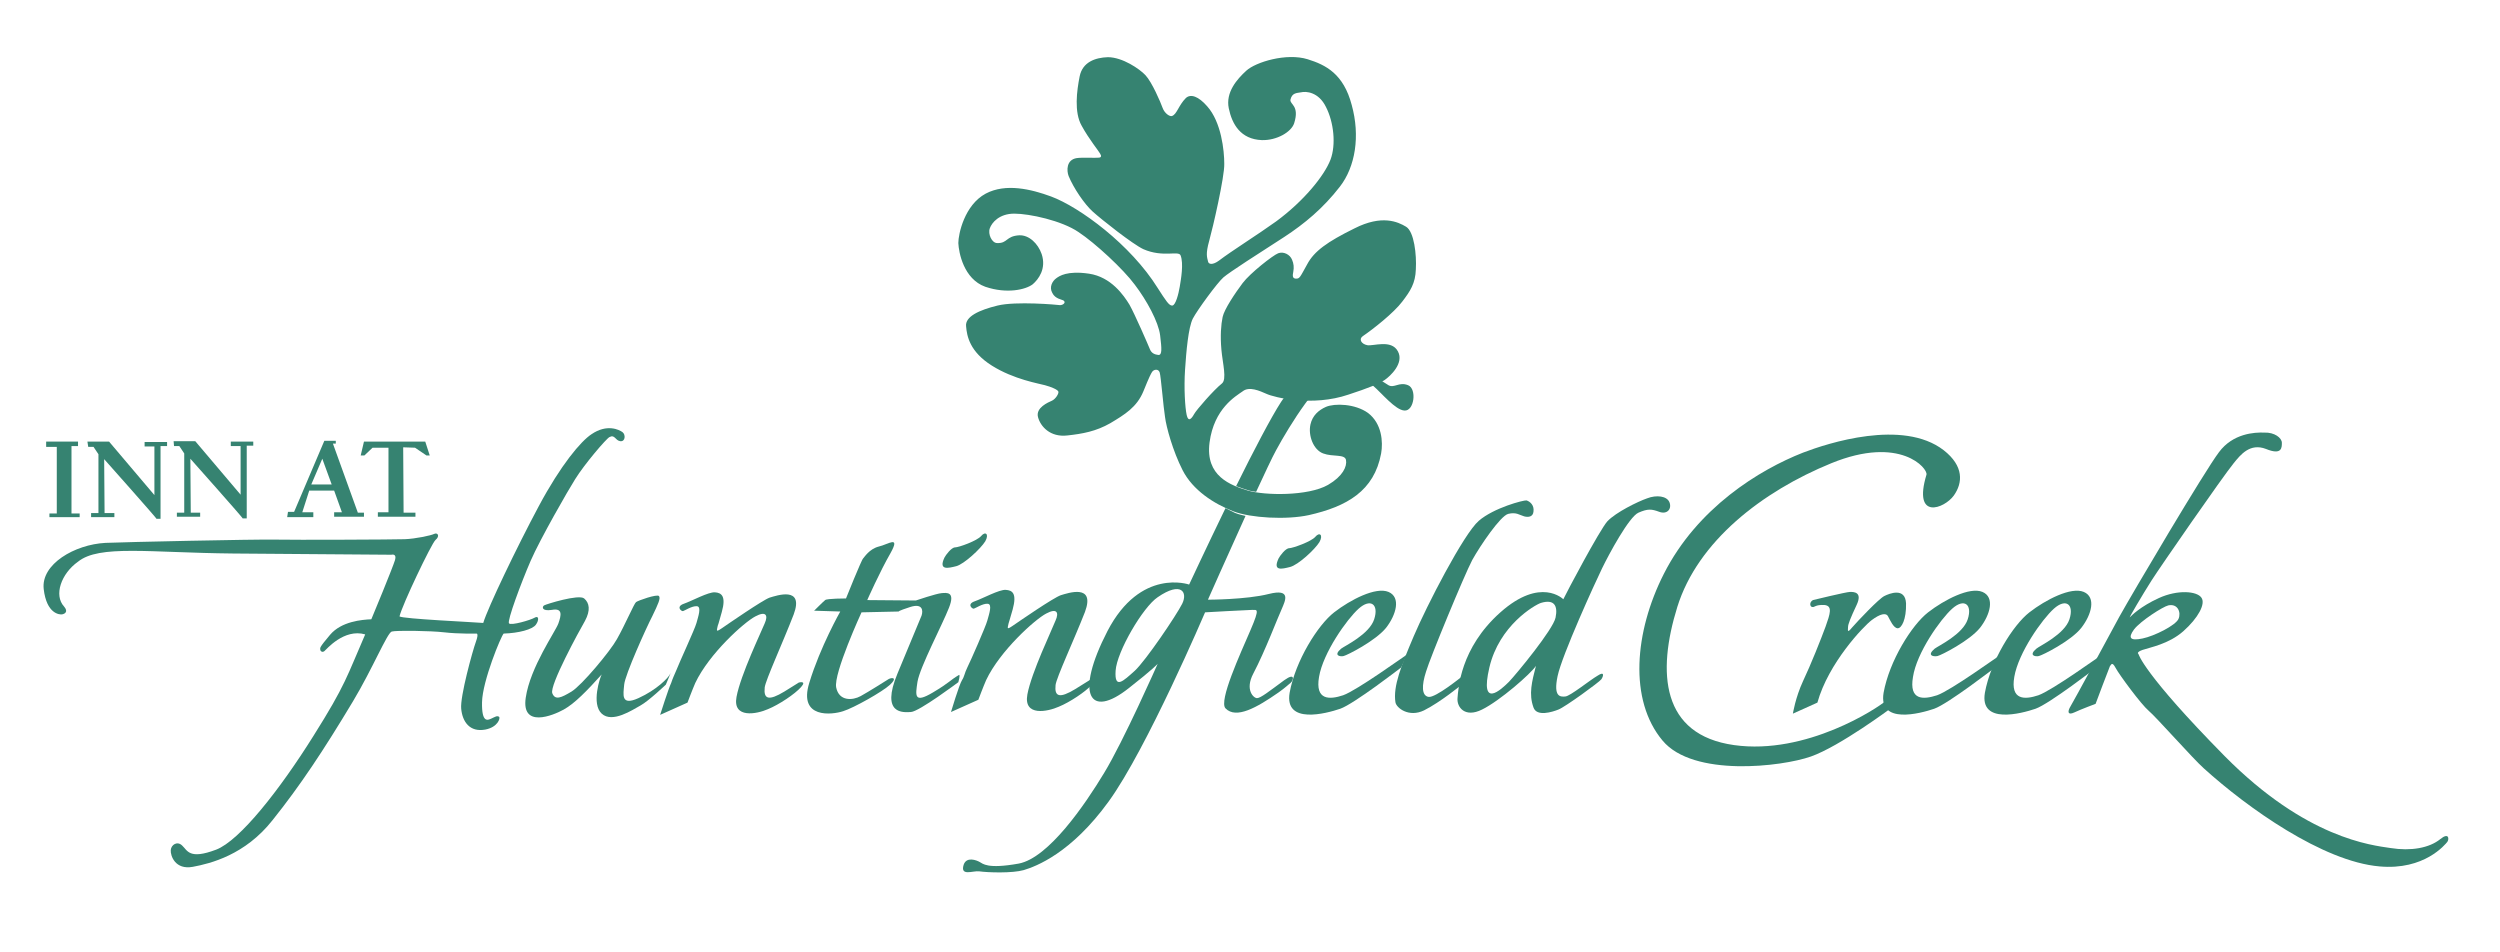 <?xml version="1.0" encoding="utf-8"?>
<!-- Generator: Adobe Illustrator 22.0.1, SVG Export Plug-In . SVG Version: 6.00 Build 0)  -->
<!DOCTYPE svg PUBLIC "-//W3C//DTD SVG 1.1//EN" "http://www.w3.org/Graphics/SVG/1.1/DTD/svg11.dtd">
<svg version="1.1" id="logo" xmlns="http://www.w3.org/2000/svg" xmlns:xlink="http://www.w3.org/1999/xlink" x="0px" y="0px"
	 viewBox="0 0 612 233" style="enable-background:new 0 0 612 233;" xml:space="preserve">
<style type="text/css">
	.Arched_x0020_Green{fill:url(#SVGID_1_);stroke:#FFFFFF;stroke-width:0.25;stroke-miterlimit:1;}
	.st0{fill:#368371;}
</style>
<linearGradient id="SVGID_1_" gradientUnits="userSpaceOnUse" x1="0" y1="233" x2="0.707" y2="232.293">
	<stop  offset="0" style="stop-color:#1EAB4B"/>
	<stop  offset="0.983" style="stop-color:#19361A"/>
</linearGradient>
<path class="st0" d="M324.6,99.6c-1.8,0.8-3.3,2.1-3.8,4.3c-0.6,2.7,0.7,6.2,3.1,7.1c2.4,0.9,5.3,0.1,5.6,1.6c0.3,1.6-0.8,4-4.4,6.1
	c-4.9,2.8-15.5,2.6-19.6,1.4c-4.2-1.3-10.5-3.5-9.4-11.8c1.1-8.3,6.4-11.3,8.1-12.5c1.6-1.3,4.2-0.1,5.8,0.6
	c1.9,0.9,11.3,3.2,20.1,0.2c4.9-1.6,7.6-2.7,8.9-3.6c1.3-0.9,4.8-4.1,3.2-7c-1.6-3-6.1-1.2-7.5-1.5c-1.5-0.3-2.1-1.5-1.1-2.2
	c2.5-1.7,7.6-5.7,9.7-8.5c1.9-2.5,3.2-4.4,3.3-7.9c0.2-3.5-0.4-9.2-2.4-10.4c-2-1.2-5.9-3-12.6,0.4c-6.7,3.3-9.9,5.6-11.6,8.8
	c-1.8,3.2-1.8,3.6-2.9,3.5c-0.7-0.1-0.7-0.7-0.5-1.7c0.2-1,0.1-2-0.3-2.9c-0.5-1.3-2.1-2.1-3.4-1.6c-1.3,0.5-6.9,4.9-8.7,7.3
	c-1.8,2.4-4.5,6.4-4.9,8.3c-0.4,1.9-0.6,4.6-0.3,8c0.3,3.4,1.4,7.3,0.1,8.3c-1.9,1.5-6.2,6.4-6.8,7.5c-0.6,1.1-1.4,2-1.8,0.2
	c-0.4-1.8-0.7-6.6-0.4-11.1s0.8-10.3,1.9-12.5c1.1-2.1,6-8.8,7.5-10.1c1.5-1.3,8.7-5.9,14.9-9.9c4.9-3.2,9.5-7,13.6-12.3
	c3.8-4.9,5-12.4,2.9-20c-2-7.6-6.3-9.8-10.8-11.2c-5.2-1.6-12.7,0.7-15,2.8c-2.3,2.1-5.1,5.3-4.3,9.2c0.8,3.9,2.9,7.6,8.1,7.8
	c3.7,0.1,7.2-2,7.9-4.1c1.4-4.4-1.1-4.6-0.9-5.8c0.4-1.7,1.5-1.6,2.6-1.8c1.2-0.3,4.3-0.1,6.1,3.6c1.9,3.7,2.5,9.2,1.1,12.9
	c-1.5,3.9-6.5,10.1-13.3,15.1c-4.3,3.1-11,7.3-14,9.6c-1.5,1.1-2.6,1-2.7,0.1c-0.2-0.9-0.6-1.7,0.3-4.9c0.9-3.2,3.8-15.8,3.7-18.9
	c0-3.2-0.7-10.2-4.2-14.1c-2.1-2.4-4-3.1-5.2-2c-1.8,1.8-2.2,4-3.4,4.4c-0.5,0.2-1.8-0.6-2.3-2c-0.5-1.4-2.6-6.3-4.2-8
	c-1.4-1.5-5.6-4.4-9.2-4.4c-3.1,0.1-6.2,1.2-6.9,4.7c-0.7,3.5-1.4,8.8,0.5,12.1c1.8,3.3,4.2,6.2,4.5,6.8c0.4,0.6,0.3,1-0.4,1
	c-0.7,0.1-3.9-0.1-5.3,0.1c-2.6,0.4-2.5,3.1-2,4.4c1.2,2.9,3.8,6.8,5.9,8.7c2.1,1.9,9.8,8,12.4,9.2c4.8,2.1,8.6,0.3,9.1,1.5
	c0.8,2,0.1,5.9-0.2,7.7c-0.3,1.8-1,4.5-1.8,4.6c-0.8,0.1-1.6-1.2-3.6-4.3c-6.6-10.6-19.1-19.8-26.1-22.4c-4.9-1.8-11.1-3.3-16-0.7
	c-5.2,2.8-6.7,9.9-6.7,12.1c0.1,2.3,1.3,8.8,6.6,10.7c5.3,1.8,9.9,0.7,11.6-0.6c1.4-1.2,3.4-3.8,2.2-7.4c-0.9-2.6-3.1-4.7-5.5-4.6
	c-3.3,0.2-2.8,2-5.4,1.9c-1.3,0-2.3-2.2-1.8-3.6c0.5-1.4,2.3-3.6,6-3.6c3.7,0,11.6,1.7,15.7,4.5c4.1,2.7,11,9.1,13.8,12.9
	c2.9,3.8,5.8,9.1,6.2,12.4c0.4,3.3,0.5,4.8-0.4,4.8c-0.9-0.1-1.7-0.4-2.1-1.4c-0.4-1-3.7-8.6-5-10.9c-1.4-2.3-4.5-6.8-9.9-7.6
	c-5.4-0.8-7.3,0.6-8,1.1c-1,0.7-1.8,2.2-1,3.6c0.7,1.5,2.4,1.6,2.8,1.9c0.6,0.5-0.2,1.1-0.9,1.1c-0.7-0.1-10.8-1-15.3,0.1
	c-4.5,1.1-8,2.7-7.7,5.1c0.2,2.4,0.9,6.2,6.3,9.6c5.4,3.4,11.6,4.4,13,4.8c1.5,0.4,3.2,1.1,3.3,1.6c0.1,0.5-0.7,1.8-1.6,2.2
	c-0.9,0.4-4,1.7-3.4,4c0.6,2.3,3,5,7.2,4.5c3.7-0.4,7-1,10.5-3c3.5-2.1,6.5-3.9,8.1-7.8c1.5-3.7,1.8-4.2,2.1-4.7
	c0.4-0.7,1.6-0.9,1.9,0.1c0.3,1,0.9,8.5,1.3,10.9c0.3,2.4,1.9,8.3,4.3,13c2.5,4.9,7.6,8.2,12.5,10.1c4.2,1.6,12.9,2.1,18.4,0.9
	c9.3-2.1,16-5.9,17.7-15.1c0.5-2.8,0.2-7.3-3.2-9.9C331.7,98.8,326.7,98.7,324.6,99.6z"/>
<path class="st0" d="M165.6,164c0.6-1.6,4.5-10,4.9-11.5c0.4-1.5,1.3-4,0.1-4.1c-1.2-0.1-3,1.1-3.4,1.2c-0.4,0.1-1.8-1.1,0.2-1.8
	c2-0.7,6-2.9,7.6-2.8c1.6,0.1,2.8,0.9,1.7,4.8c-1.1,4-0.7,2.4-1,3.4c-0.2,1.1-0.6,1.7,1,0.6c1.6-1.1,10-6.9,11.7-7.5
	c1.7-0.5,8.5-2.9,5.9,4.1c-2.7,7-6.9,16.1-7.1,17.9c-0.3,2.9,1,3.3,4.8,1c4.7-2.9,3.5-2.2,3.5-2.2s2.1-0.6,0.6,1.1
	c-1.5,1.7-5.4,4.3-8.1,5.4c-2.7,1.2-8.7,2.4-7.7-3c1-5.4,6.1-16,6.9-18c0.9-2,0.3-3.1-2.3-1.7c-2.7,1.4-11.3,9.1-14.7,16.3
	c-0.7,1.6-1.9,4.8-1.9,4.8l-6.7,3c0,0,2.1-6.6,2.7-7.8C164.7,166,165,165.4,165.6,164"/>
<path class="st0" d="M236.8,163.4c0.8-1.6,4.5-10,4.9-11.5c0.4-1.5,1.3-4,0.1-4.1c-1.2-0.1-3,1.1-3.4,1.2c-0.4,0.1-1.8-1.1,0.2-1.8
	c2-0.7,6-2.9,7.6-2.8c1.6,0.1,2.8,0.8,1.7,4.8c-1.1,3.9-0.7,2.3-1,3.4c-0.2,1.1-0.6,1.7,1,0.6c1.6-1.1,10-6.9,11.8-7.5
	c1.7-0.5,8.5-2.9,5.9,4.1c-2.7,6.9-7,16.1-7.2,17.9c-0.3,2.9,1,3.3,4.8,1c4.7-2.9,3.5-2.2,3.5-2.2s2.1-0.6,0.6,1.1
	c-1.5,1.7-5.4,4.3-8.1,5.4c-2.7,1.2-8.7,2.5-7.7-3c1-5.4,6.1-16,6.9-18.1c0.9-2,0.3-3.1-2.3-1.7c-2.7,1.4-11.3,9.1-14.7,16.3
	c-0.7,1.6-1.9,4.8-1.9,4.8l-6.7,3c0,0,2-6.7,2.7-7.8C236.1,165.6,236.1,164.8,236.8,163.4"/>
<path class="st0" d="M207.1,146.5c0,0,3.8-9.5,4.2-9.8c0.3-0.3,1.5-2.3,3.8-2.9c2.3-0.5,5.4-2.9,2.9,1.6c-2.6,4.5-5.7,11.5-5.7,11.5
	l11.9,0.1c0,0,5-1.7,6.3-1.8c1.3-0.1,3.4-0.4,1.8,3.6c-1.6,4.1-7.1,14.5-7.7,18.1c-0.5,3.4-0.9,5.4,3.8,2.6c4.2-2.5,3.9-2.8,6.4-4.3
	c0.3,0.1-0.2,1.8-0.2,1.8s-9.6,7.2-11.6,7.3c-1.8,0.1-7.5,0.7-3.3-9.4c4.2-10.1,5.4-13,5.9-14.2c0.4-1.2,0.3-3.1-2.8-2.1
	c-3.1,1-2.8,1.1-2.8,1.1l-9.1,0.2c0,0-6.9,15-6.2,18.4c0.7,3.4,4,3.2,6,2.1c2-1.1,6.1-3.7,6.9-4.2c0.9-0.4,2.1-0.3,0.3,1.4
	c-1.8,1.7-8.9,5.7-11.5,6.5c-2.7,0.9-11,1.9-8.3-6.9c2.7-8.9,7.6-17.5,7.6-17.5l-6.4-0.2c0,0,2.2-2.2,2.7-2.6
	C202.4,146.5,207.1,146.5,207.1,146.5"/>
<path class="st0" d="M231.2,136.5c0.3-0.6,1.7-2.5,2.6-2.5c0.9,0,5.4-1.6,6.4-2.8c1-1.2,2-0.5,1,1.3c-1.1,1.8-5.2,5.6-7.1,6.1
	C232.1,139.1,229.7,139.7,231.2,136.5"/>
<path class="st0" d="M313,136.7c0.3-0.6,1.7-2.5,2.6-2.5c0.8,0,5.4-1.6,6.4-2.8c1-1.2,2-0.5,1,1.3c-1.1,1.8-5.2,5.6-7.2,6.1
	S311.5,139.9,313,136.7"/>
<path class="st0" d="M300,124.4c-4.8,9.9-8.9,18.7-8.9,18.7s-11.9-4.2-20,11.4c-8,15.5-4.5,21.7,5.3,13.9c6-4.7,7-5.9,7-5.9
	s-8.4,19-13.1,26.7c-4.7,7.8-13.6,20.8-20.9,22.2c-7.8,1.4-8.8,0-9.6-0.4c-0.7-0.4-3.2-1.4-3.9,0.7c-0.9,2.9,2.3,1.4,3.8,1.6
	c2.1,0.3,8.1,0.5,10.9-0.3c3-0.9,11.6-4.1,20.8-16.8c9.3-12.8,23.6-46.3,23.6-46.3s10.6-0.6,11.5-0.6c1.1,0.1,2.1-0.8-0.4,5
	c-2.5,5.8-7.8,17.3-6.1,19.1c2.6,2.7,7.7-0.2,13-3.9c1.7-1.2,2.5-2,3-2.4c0.6-0.5,1.2-2.6-1.6-0.6c-3.8,2.8-5.8,4.4-6.7,4.4
	c-0.8,0-3-2-0.9-6c2.9-5.5,6.1-14,7-15.9c0.8-1.9,2.4-5-3.2-3.6c-5.5,1.4-14.9,1.4-14.9,1.4s4.7-10.6,9.2-20.5c-1-0.2-2-0.5-2.7-0.8
	C301.5,125.1,300.7,124.8,300,124.4z M289.4,147.8c-1.4,2.8-8.9,13.9-11.6,16.4c-2.8,2.5-5,4.7-4.7,0c0.3-4.7,6.7-15.6,10.3-18
	C289.2,142.2,290.8,145,289.4,147.8z"/>
<path class="st0" d="M344.7,94.3c-2.2-0.9-3.4,0.8-4.8,0c-1.4-0.8-8.5-5.8-12.3-6.4c-5-0.7-8.6,2.4-14,10.5
	c-2.4,3.7-6.8,12.1-11,20.6c1,0.4,2,0.7,2.9,1c0.6,0.2,1.3,0.3,2,0.4c2.1-4.5,3.9-8.4,4.9-10.2c3.3-6.1,10.7-18,14.7-18.5
	c2.5-0.3,6.6,0.7,9,2.7c2.1,1.8,5.5,6,7.7,6.1C346.2,100.7,346.9,95.2,344.7,94.3z"/>
<path class="st0" d="M328.3,158.8c0.9-0.7,6.9-3.5,8.1-7.2c1.2-3.7-0.9-5.2-3.8-2.6c-2.9,2.6-8.7,10.8-9.7,16.7
	c-1,5.8,2.6,5.6,5.9,4.5c3.4-1.2,15-9.6,15.4-9.8c0.4-0.3-1.2,3-1.2,3s-11.5,8.9-14.9,10.1c-3.5,1.2-13.7,3.9-12.4-3.9
	c1.4-7.8,6.9-16.6,10.9-19.7c4-3.1,10.2-6.3,13.3-5c3.1,1.3,1.9,5.6-0.6,8.8c-2.6,3.2-9.5,6.7-10.4,6.9
	C328.1,160.8,326.3,160.5,328.3,158.8"/>
<path class="st0" d="M473.6,158.8c0.9-0.7,6.9-3.5,8.1-7.2c1.2-3.7-0.9-5.2-3.8-2.6c-2.9,2.6-8.7,10.8-9.6,16.7
	c-1,5.8,2.5,5.6,5.9,4.5c3.4-1.2,15-9.6,15.4-9.8c0.4-0.3-1.2,3-1.2,3s-11.5,8.9-14.9,10.1c-3.5,1.2-13.7,3.9-12.4-3.9
	c1.4-7.8,6.9-16.6,10.9-19.7c4-3.1,10.2-6.3,13.3-5c3.1,1.3,1.9,5.6-0.6,8.8c-2.6,3.2-9.5,6.7-10.4,6.9
	C473.3,160.8,471.6,160.5,473.6,158.8"/>
<path class="st0" d="M498.5,158.8c0.8-0.7,6.9-3.5,8.1-7.2c1.2-3.7-0.9-5.2-3.8-2.6c-2.9,2.6-8.7,10.8-9.7,16.7
	c-1,5.8,2.6,5.6,5.9,4.5c3.4-1.2,15-9.6,15.4-9.8c0.4-0.3-1.2,3-1.2,3s-11.5,8.9-14.9,10.1c-3.5,1.2-13.7,3.9-12.4-3.9
	c1.4-7.8,6.9-16.6,10.9-19.7c4-3.1,10.2-6.3,13.3-5c3.1,1.3,1.9,5.6-0.6,8.8c-2.5,3.2-9.5,6.7-10.4,6.9
	C498.3,160.8,496.5,160.5,498.5,158.8"/>
<path class="st0" d="M373.7,122.5c-0.7-0.1-8,1.8-11.7,5c-3.7,3.2-12.8,20.9-15.9,28.2c-3.1,7.3-5.1,12.3-4.5,16.2
	c0.2,1.4,3.3,3.8,7,2c4-2,9.1-6.2,9.1-6.2l0.2-2.1c0,0-6.5,5.3-8.2,5c-1.7-0.3-1.7-2.8-0.6-6.2c1-3.4,9.4-23.7,11.3-27.3
	c2-3.6,6.9-10.8,8.8-11.3c2-0.5,2.8,0.3,3.9,0.6c1.1,0.3,2.2,0.1,2.3-1.2C375.6,123.7,374.6,122.8,373.7,122.5"/>
<path class="st0" d="M382.7,146.7c0,0-5.5-5.6-15.4,3.2c-9.9,8.8-10.3,18.8-10.5,21c-0.2,2.2,1.8,4.9,6,2.8
	c4.3-2.1,12-8.8,13.2-10.7c-1,3.9-1.8,6.9-0.6,10.2c0.8,2.3,4.6,1.1,6.1,0.5c1.6-0.6,10-6.7,10.5-7.4c0.5-0.7,0.9-2.1-0.9-0.9
	c-1.9,1.1-6.7,5-7.9,5.1c-1.2,0.1-3,0.2-1.9-5c1.1-5.2,9.2-22.9,10.9-26.4c1.7-3.5,6.6-12.6,8.9-13.6c2.3-1,3.2-0.9,5.1-0.2
	c1.9,0.7,3.1-0.7,2.5-2.3c-0.6-1.6-3.2-1.9-5.5-1c-2.3,0.8-7.6,3.4-9.7,5.6C391.6,129.7,383.4,145.2,382.7,146.7 M380.8,151.2
	c-0.6,2.9-9.5,13.7-11.4,15.7c-2,2-7.2,6.8-4.8-3.5c2.4-10.3,11.1-15.3,12.6-15.8C380.5,146.6,381.4,148.3,380.8,151.2z"/>
<path class="st0" d="M443.8,146.9c0,0,8.2-2,9.1-2c0.9,0,3.1,0,1.6,3.2c-1.5,3.2-2.1,4.7-2.1,5.4c0,0.7-0.3,1.7,1,0.1
	c1.4-1.6,6.6-7.1,7.9-7.7c1.2-0.6,5.1-2.2,5.3,1.8c0.1,3.9-1.1,6.2-2.1,6.1c-1-0.1-1.8-2-2.3-2.9c-0.5-1-2-0.6-4,0.9
	c-2,1.5-10.6,10.5-13.3,20.2c-6,2.7-6,2.7-6,2.7s0.6-3.9,2.5-8c1.9-4,4.4-10.3,5.5-13.3c1.1-3.1,1.8-5.1-0.3-5.3
	c-2.2-0.1-2.4,0.6-2.9,0.5C443.1,148.6,442.8,147.5,443.8,146.9"/>
<path class="st0" d="M471.6,116.2c0.4-1.5-6.4-9.7-23.3-2.8c-16.9,6.9-32.7,19.1-37.7,35.2c-5,16.1-3.9,31.3,13.9,33.8
	c17.7,2.5,35.2-9.1,37.1-10.8c1.4,1.7,1.4,1.7,1.4,1.7s-12.6,9.4-19.7,11.9c-7.1,2.5-28.8,5.1-36.3-3.9c-8.3-9.9-6.9-26.6,0.3-40.8
	c8.2-16.2,23.4-25.5,34.1-29.7c6-2.3,24.4-8.3,34.4-0.6c5,3.9,4.7,8,2.5,11.1C476,124.5,468.2,127.5,471.6,116.2"/>
<path class="st0" d="M530.8,148.2c-1.3,0.3-6.8,3.8-8.4,5.9c-1.6,2.2-0.8,2.8,2.1,2.2c2.9-0.6,8.1-3.2,8.8-4.8
	C534,149.9,533.1,147.7,530.8,148.2 M558.6,108.4c0,1.2,0,3.1-3.9,1.5c-3.9-1.5-6.2,1.4-7.9,3.5c-2.7,3.3-18,25.4-20.1,28.7
	c-2.1,3.3-5.7,9.4-5.3,9c0.4-0.4,2.5-2.6,7.1-4.7c4.6-2.1,9.3-1.7,10.4-0.1c1.1,1.5-0.8,5-4.4,8.2c-3.6,3.2-8.3,4-10,4.6
	c-1.7,0.6-1,1-1,1s1.1,4.7,21.1,25c20,20.2,36,21.8,40.6,22.5c5,0.8,9.5,0,12.2-2.2c2.1-1.7,2.2,0,1.7,0.7c-0.5,0.6-5.6,7-16.6,6
	c-13.9-1.2-32.4-14.4-43-24c-2.6-2.3-11.7-12.6-13.5-14.1c-1.8-1.5-7.2-8.8-8.1-10.5c-0.9-1.7-1.1-0.7-1.4-0.4
	c-0.2,0.4-3.5,9.2-3.5,9.2s-3.5,1.3-5.2,2.1c-1.7,0.8-1.6-0.3-1.1-1.2c0.6-0.9,12.1-22.2,12.1-22.2c3.4-6.1,20.9-35.7,24.4-40.3
	c3.4-4.6,8.7-4.9,11.1-4.8C556.8,105.8,558.6,107.2,558.6,108.4z"/>
<path class="st0" d="M19.1,137.5c5.2-4.2,17.4-2.2,38-2l38.7,0.3c0,0,1.4-0.4,0.9,1.3c-0.5,1.7-5.6,14.1-5.8,14.5
	c-2.3,0.1-7.3,0.5-10.1,3.8c-2.8,3.3-2.4,3.2-2.4,3.6s0.5,0.8,1,0.4c0.5-0.4,4.8-5.6,10-4.1c-4.5,10.3-4.7,12.2-12.7,24.9
	c-8.2,13.1-18,25.6-23.8,27.8c-6.6,2.5-7,0.2-8.3-1c-1.2-1.2-2.7-0.2-2.8,1.1c-0.1,1.4,1.1,4.9,5.4,4.1c4.3-0.8,12.8-2.9,19.5-11.4
	c6.8-8.5,12.5-17.1,19.7-29.1c4.8-8,8.4-16.8,9.5-17.1c1.1-0.3,9.5-0.2,12.9,0.2c3.4,0.4,7.8,0.3,7.8,0.3s0.7-0.2-0.1,2
	c-0.8,2.2-3.9,13.4-3.6,16.4c0.3,3.2,2.1,5.8,5.9,5.1c3.1-0.6,3.7-2.8,3.4-3.1c-0.5-0.4-1,0-1.9,0.4c-0.9,0.4-2.4,1.2-2.3-4
	c0.1-5.2,4.7-16.3,5.3-16.8c3.6-0.1,7.1-1,7.9-2.2c0.8-1.1,0.7-2.3-0.3-1.7c-1,0.6-5.8,2-6.3,1.4c-0.5-0.6,3-10,5.3-15.3
	c2.3-5.3,9.3-17.5,10.9-20c2.3-3.7,7.6-9.9,8.4-10.3c1.3-0.7,1.4,0.8,2.6,1c1.3,0.2,1.4-1.6,0.6-2.2c-0.8-0.6-3.8-2.1-7.6,0.5
	c-2.6,1.7-7.5,7.5-12.9,17.6c-5.4,10.1-12.5,24.9-13.6,28.6c-2.3-0.2-19.8-1-20.5-1.6c0.6-2.7,7.8-17.8,8.8-18.7
	c1.2-1,0.5-1.9-0.3-1.5c-0.8,0.4-4.6,1.2-7.2,1.3c-2.6,0.1-27,0.2-31.8,0.1c-4.8-0.1-36.9,0.6-41.5,0.8c-7.5,0.4-15.8,5.2-15.1,11.3
	c0.7,6.1,3.9,6.3,4.5,6.2c0.6-0.1,1.6-0.6,0.5-1.9C13.1,145.7,15,140.4,19.1,137.5"/>
<path class="st0" d="M133.2,148.2c0.5-0.3,8.5-2.8,9.8-1.7c1.3,1.1,1.6,2.9,0.2,5.5c-1.5,2.6-8.7,15.8-8,17.7
	c0.7,1.8,2.2,1.1,4.7-0.4c2.5-1.5,9.5-9.9,11.1-12.8c2-3.5,4.2-8.7,4.7-9.1c0.5-0.4,5.1-2,5.6-1.5c0.5,0.5-0.2,2-1.6,4.9
	c-1.5,2.9-6.7,14.4-6.9,16.8c-0.2,2.4-0.9,5.3,3.5,3.3c4.4-2,7.3-4.9,7.8-6c0.5-1.1-1.1,2.7-1.1,2.7s-4.2,4-6.2,5.1
	c-2,1.1-6.9,4.4-9.5,2c-2.6-2.4-0.4-8.9,0-9.6c-3.6,4-6.6,7.1-9.3,8.6c-2.7,1.5-10.4,4.6-9.3-2.9c1.1-7.5,7.3-16.2,8-18.2
	c0.7-2,1.1-3.8-1.6-3.3C132.5,149.7,132.7,148.5,133.2,148.2"/>
<polygon class="st0" points="11.3,108.1 19.1,108.1 19.1,109.2 17.5,109.2 17.5,125.7 19.5,125.7 19.5,126.6 12.1,126.6 12.1,125.7 
	13.9,125.7 13.9,109.4 11.3,109.4 "/>
<path class="st0" d="M21.4,108.1h5.3l11.1,13.1l0-11.9l-2.4,0l0-1.1h5.5v1h-1.6v17.8c0,0-1.2,0-1,0c0.2,0-12.8-14.6-12.8-14.6
	l0.1,13.2h2.4v1h-5.7v-1h1.8v-14.4l-1.2-1.8l-1.3,0L21.4,108.1z"/>
<path class="st0" d="M42.5,108h5.3l11.1,13.1l0-11.9l-2.4,0l0-1.1H62v1h-1.6v17.8c0,0-1.2,0-1,0s-12.8-14.6-12.8-14.6l0.1,13.2h2.3
	v1h-5.7v-1h1.8V111l-1.2-1.8h-1.3L42.5,108z"/>
<path class="st0" d="M76.2,118.6h5l-2.3-6.3L76.2,118.6z M70.5,125.3H72l7.4-17.4l2.8,0v0.7h-0.7l6.1,16.9h1.5v1h-7.3v-1.1h1.9
	l-1.9-5.3h-6.1l-1.7,5.3h2.7v1.2h-6.4L70.5,125.3z"/>
<polygon class="st0" points="92.5,125.4 92.5,126.5 101.7,126.5 101.7,125.5 98.8,125.5 98.7,109.5 101.6,109.6 104.4,111.5 
	105.2,111.5 104.1,108.1 89.1,108.1 88.3,111.5 89.2,111.5 91.2,109.6 95.1,109.6 95.1,125.4 "/>
</svg>
